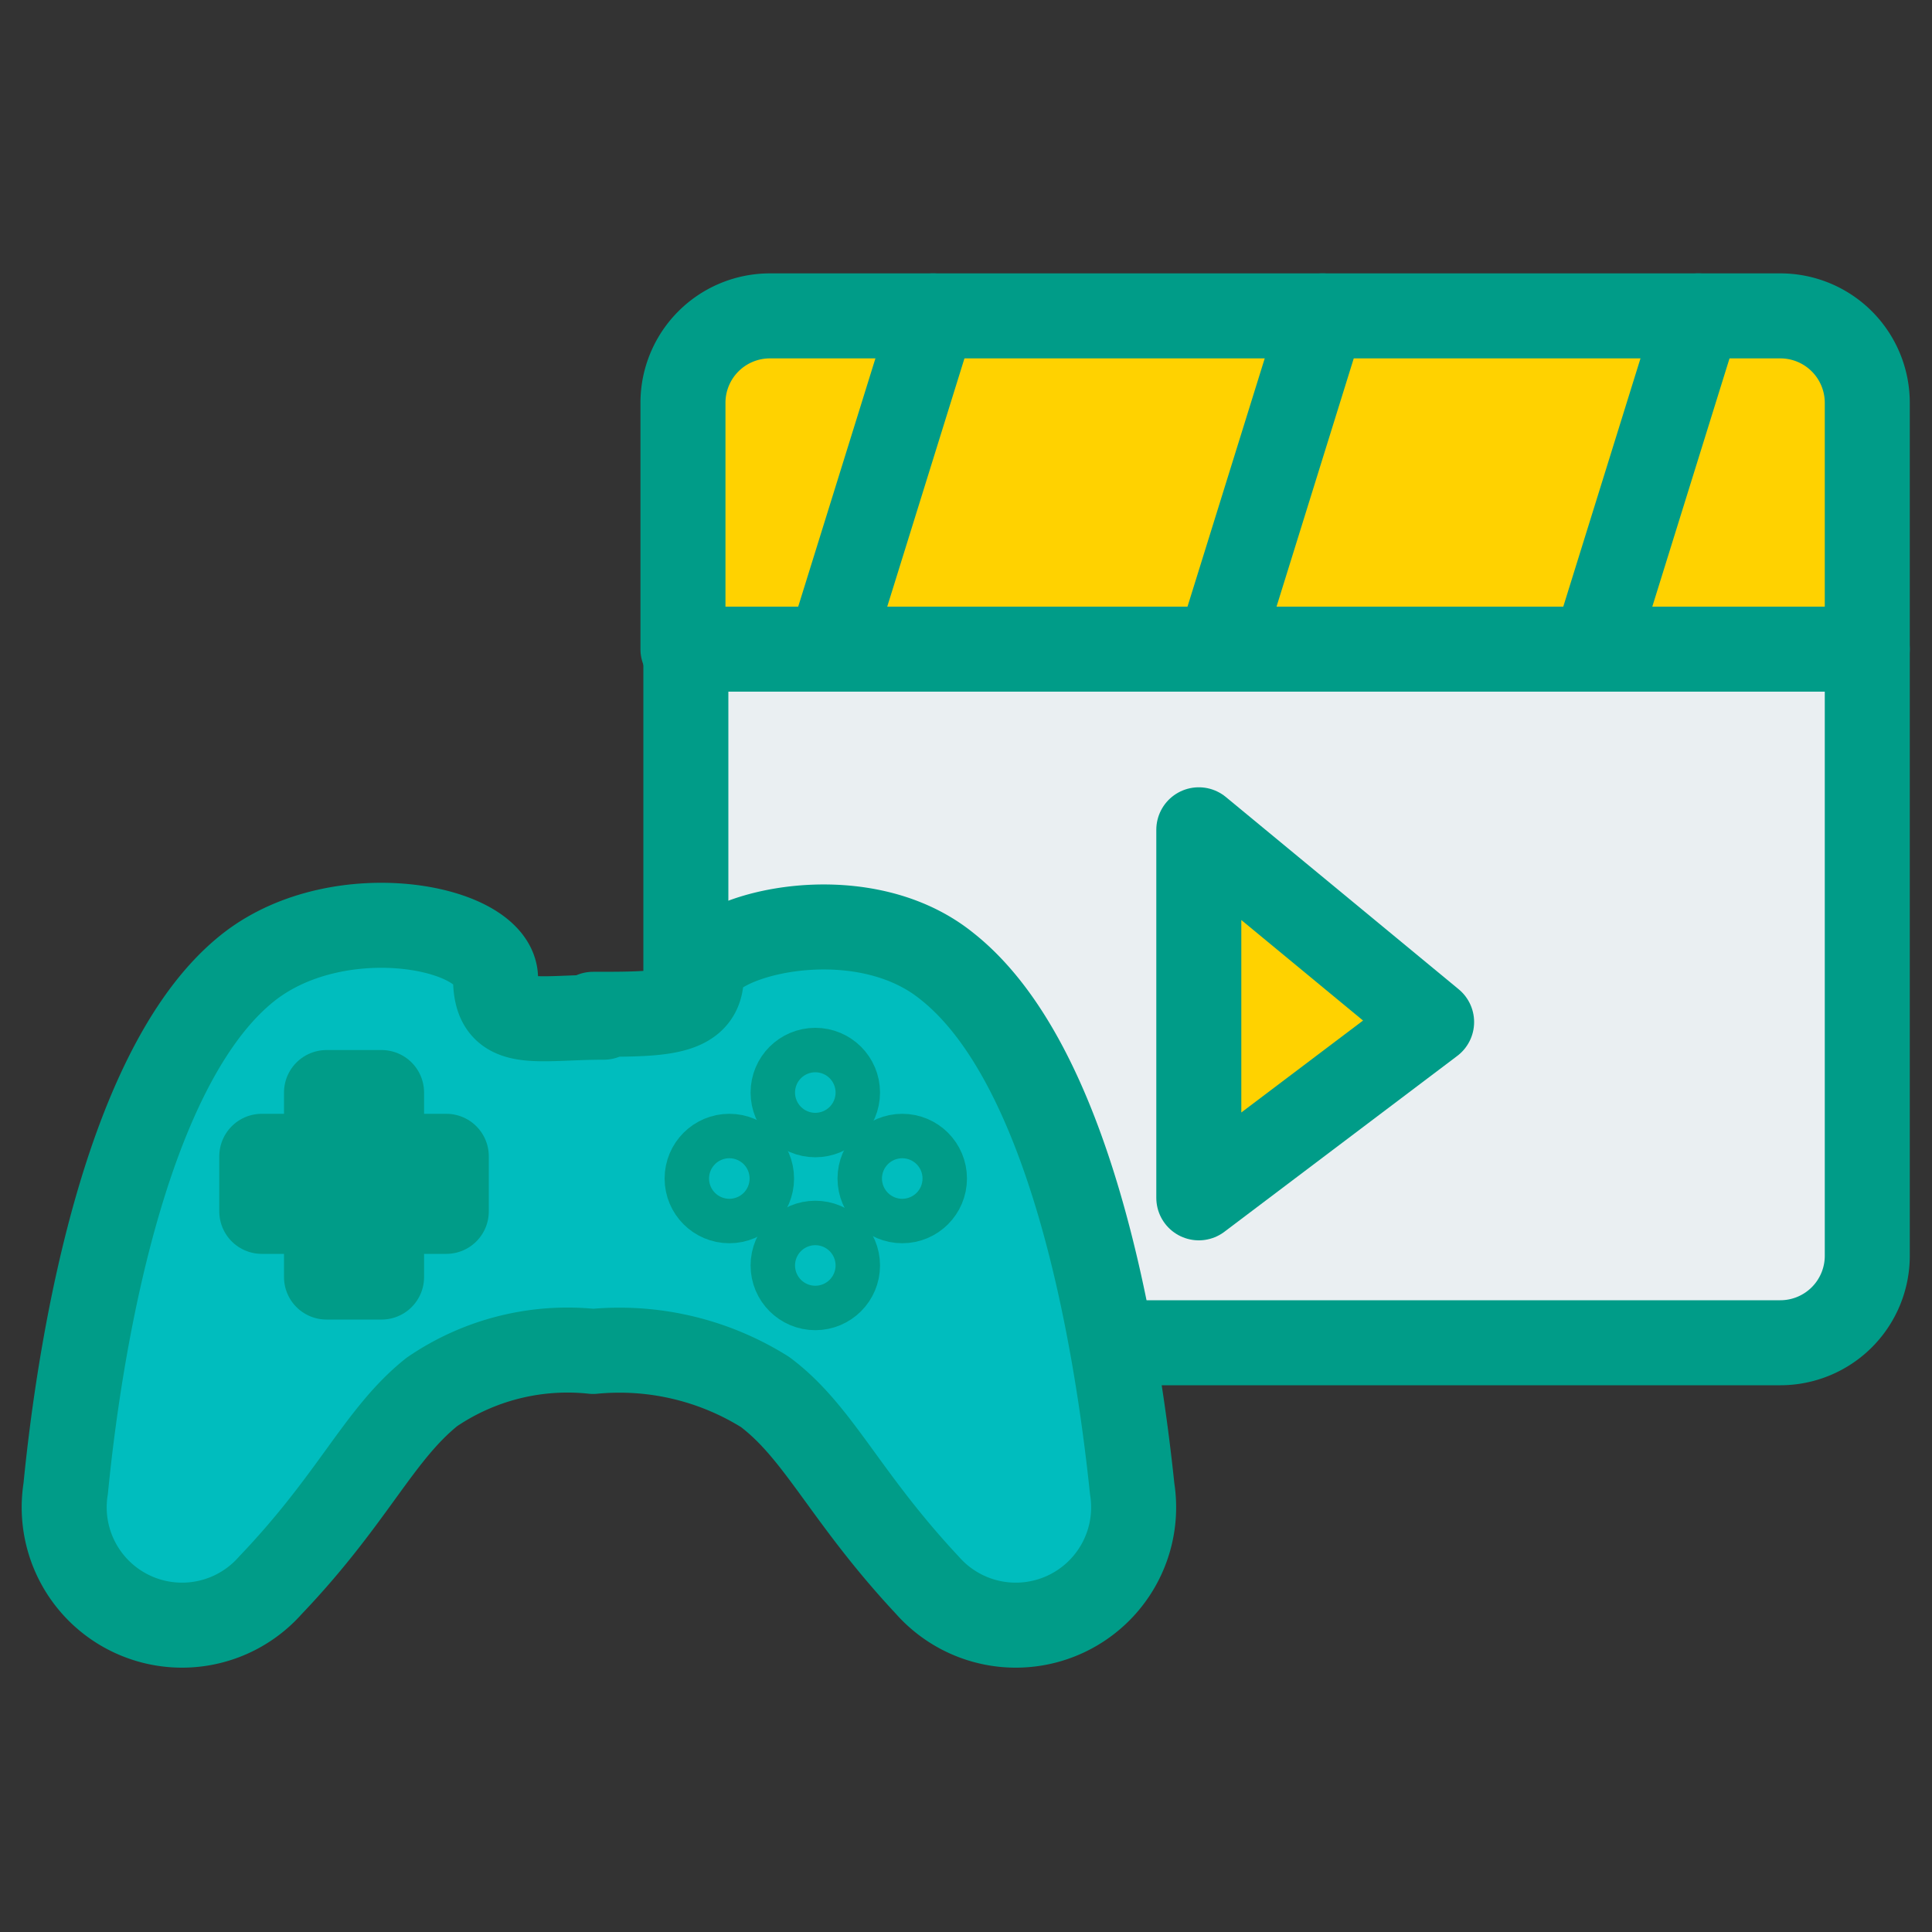 <svg id="Calque_1" data-name="Calque 1" xmlns="http://www.w3.org/2000/svg" viewBox="0 0 20 20"><rect x="0" y="0" width="20" height="20" fill="#333333" stroke="none"/><defs><style>.cls-1{fill:#ffd200;}.cls-1,.cls-2,.cls-3,.cls-4{stroke:#009c88;stroke-linecap:round;stroke-linejoin:round;stroke-width:0.88px;}.cls-2{fill:#eaeff2;}.cls-3{fill:none;}.cls-4{fill:#00bdbe;}</style></defs><path class="cls-1" d="M19.33,4.17V6.72H7.07V4.17a.9.9,0,0,1,.9-.9H18.43A.9.9,0,0,1,19.33,4.17Z"/><path class="cls-2" d="M19.33,6.72V13a.9.9,0,0,1-.9.9H8a.9.9,0,0,1-.9-.9V6.72Z"/><line class="cls-3" x1="8.59" y1="6.71" x2="9.66" y2="3.27"/><line class="cls-3" x1="12.62" y1="6.71" x2="13.69" y2="3.27"/><line class="cls-3" x1="16.51" y1="6.71" x2="17.58" y2="3.27"/><polygon class="cls-1" points="12.41 8.59 12.41 12.4 14.82 10.58 12.41 8.59"/><path class="cls-4" d="M6.14,10.5c.71,0,1.12,0,1.12-.4S8.87,9.25,9.8,10c1.27,1,1.75,3.78,1.92,5.41a1.22,1.22,0,0,1-2.12,1c-.86-.92-1.12-1.58-1.68-2a2.84,2.84,0,0,0-1.78-.42,2.49,2.49,0,0,0-1.67.42c-.55.44-.81,1.1-1.67,2a1.22,1.22,0,0,1-2.12-1c.16-1.63.65-4.44,1.91-5.41.94-.72,2.54-.41,2.54.13s.41.4,1.12.4"/><rect class="cls-3" x="3.38" y="11.31" width="0.57" height="1.91"/><rect class="cls-3" x="3.38" y="11.31" width="0.57" height="1.91" transform="translate(15.93 8.59) rotate(90)"/><circle class="cls-3" cx="8.44" cy="11.31" r="0.23"/><circle class="cls-3" cx="8.44" cy="13.1" r="0.23"/><circle class="cls-3" cx="9.34" cy="12.2" r="0.23"/><circle class="cls-3" cx="7.55" cy="12.2" r="0.23"/></svg>